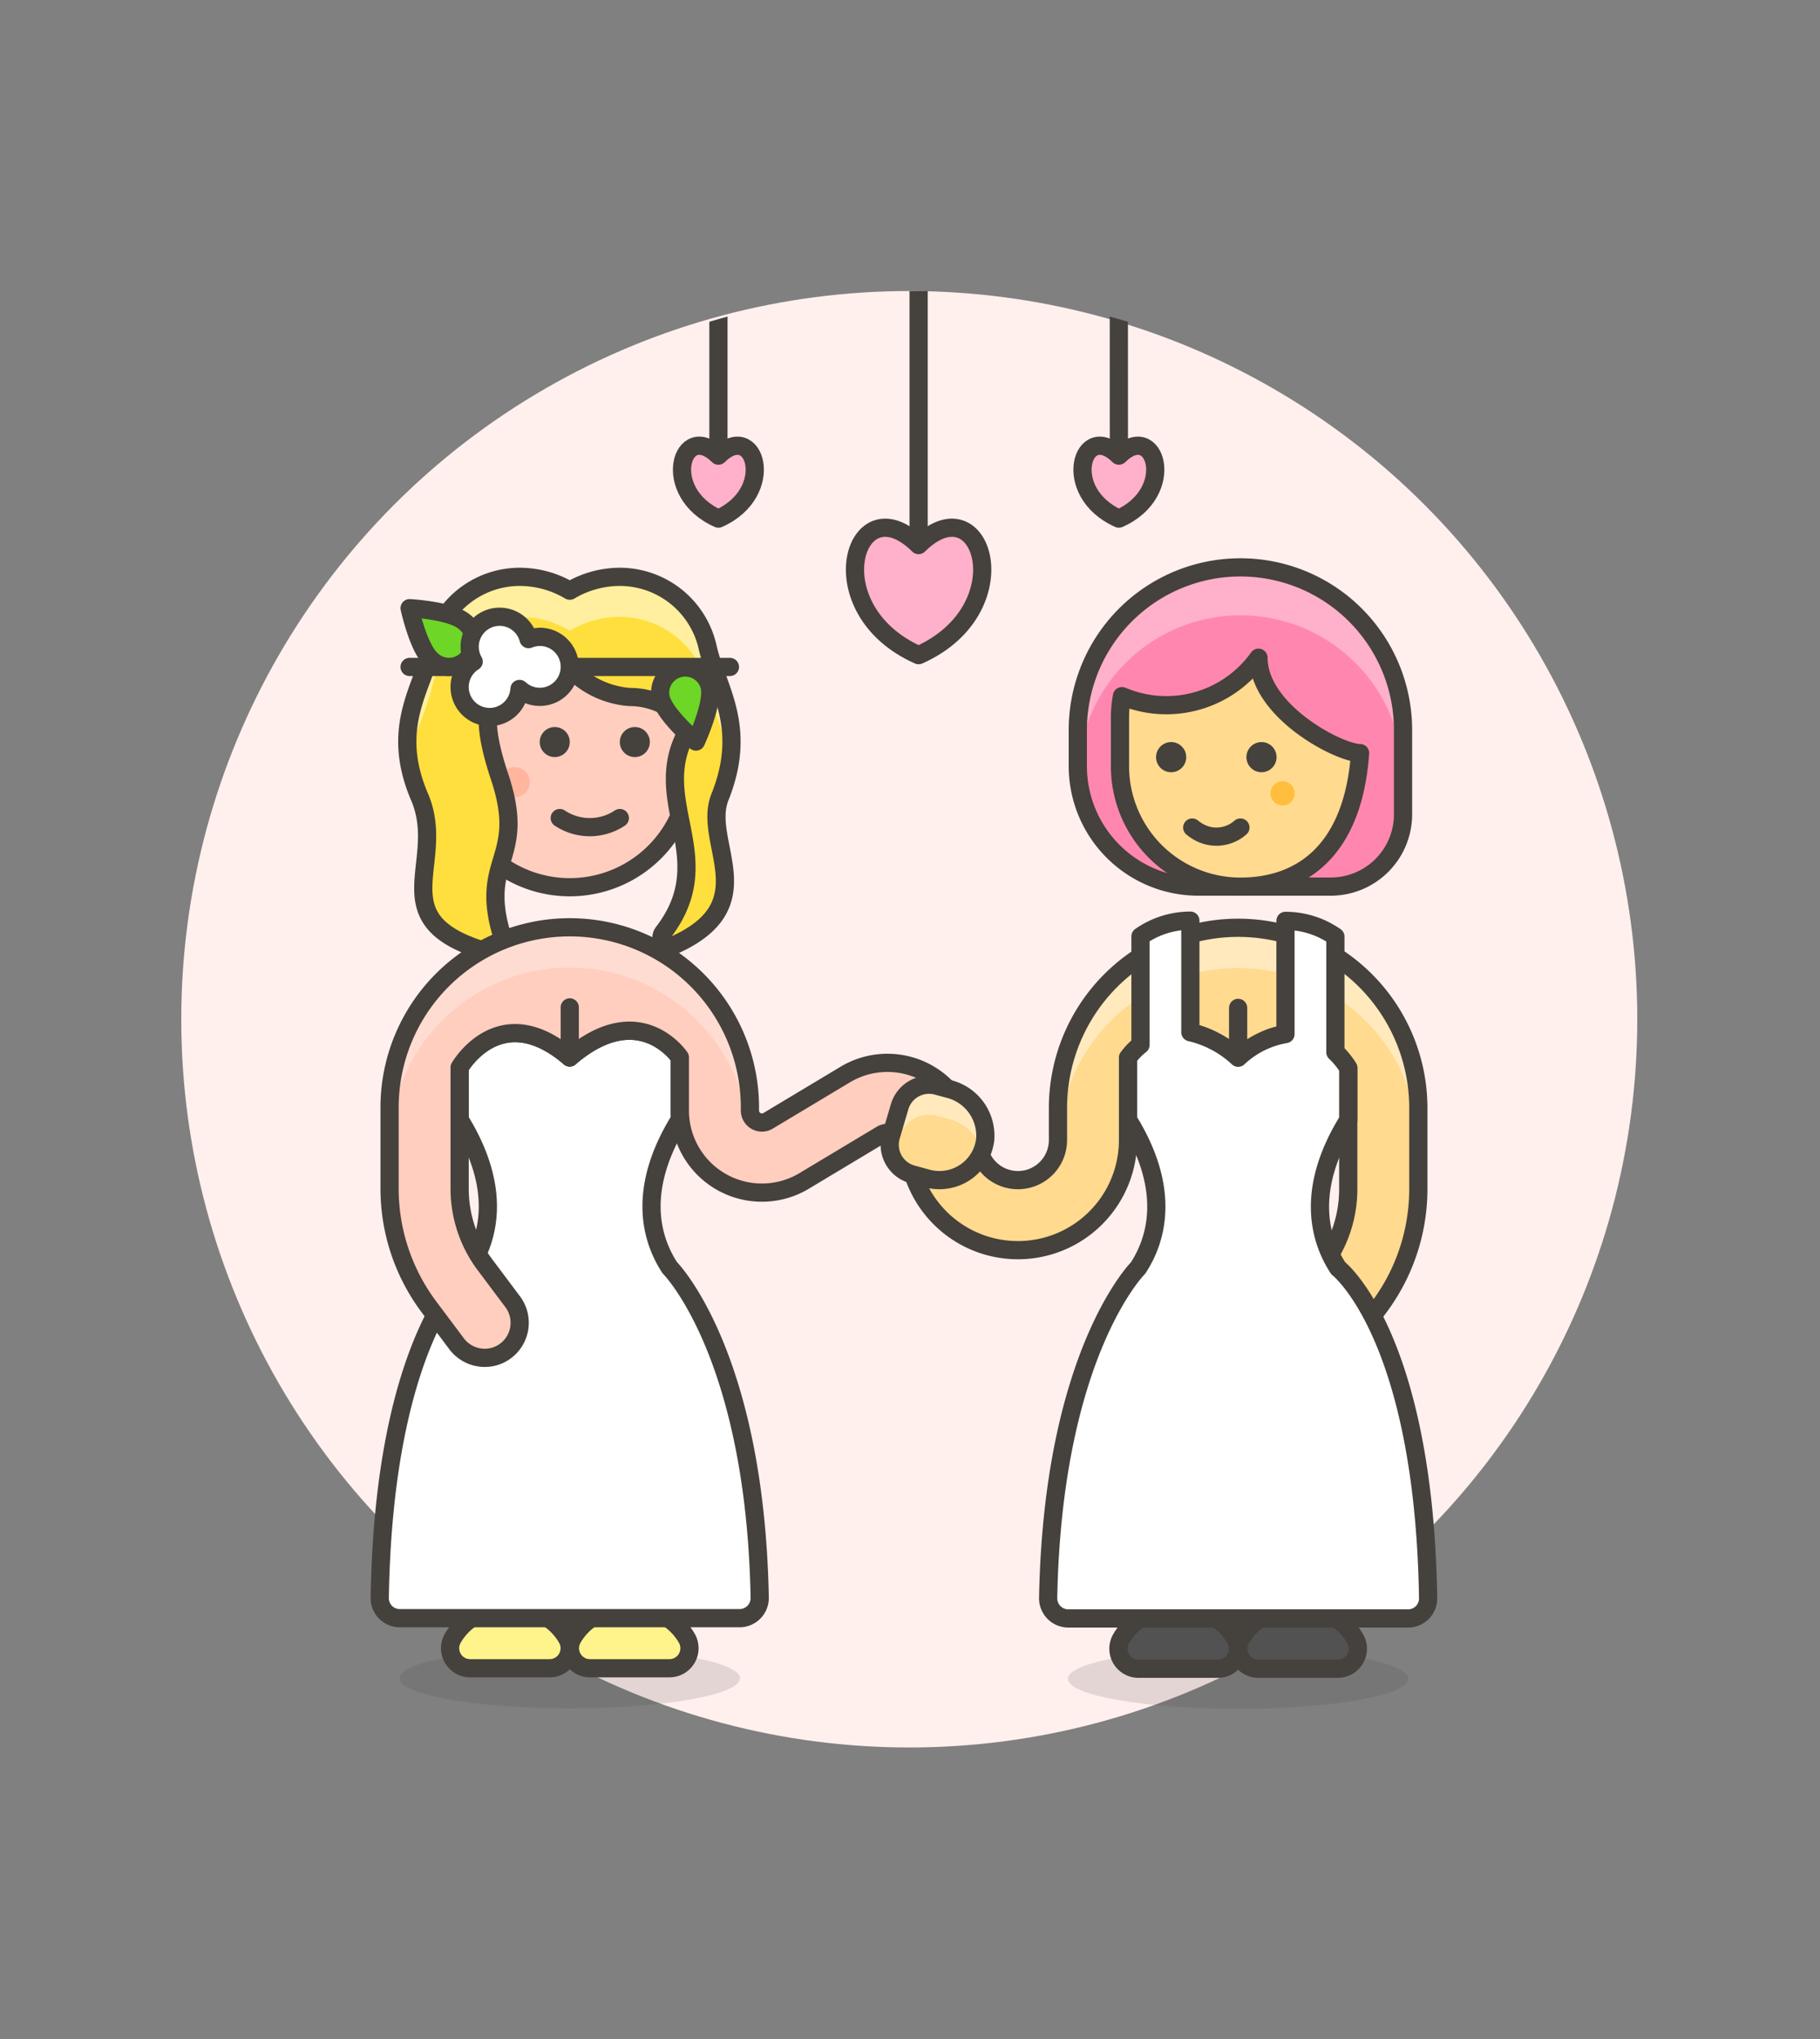 <svg id="Multicolor" xmlns="http://www.w3.org/2000/svg" xmlns:xlink="http://www.w3.org/1999/xlink" viewBox="0 0 100 112"><rect x="0" y="0" width="100" height="112" fill="#808080" stroke="none"/><defs><style>.cls-1,.cls-6{fill:none;}.cls-2{fill:#fff0ed;}.cls-13,.cls-3{fill:#ffcebf;}.cls-10,.cls-12,.cls-16,.cls-19,.cls-21,.cls-3,.cls-6,.cls-9{stroke:#45413c;stroke-linecap:round;stroke-linejoin:round;}.cls-11,.cls-4{fill:#45413c;}.cls-5{fill:#ffb59e;}.cls-7{fill:#ffdf3d;}.cls-8{fill:#ffef9e;}.cls-9{fill:#6dd627;}.cls-10{fill:#fff;}.cls-11{opacity:0.15;}.cls-12{fill:#fff48c;}.cls-14{fill:#ffdcd1;}.cls-15{clip-path:url(#clip-path);}.cls-16,.cls-18{fill:#ffb0ca;}.cls-17{fill:#ff87af;}.cls-19,.cls-22{fill:#ffda8f;}.cls-20{fill:#ffbe3d;}.cls-21{fill:#525252;}.cls-23{fill:#ffe9bd;}</style><clipPath id="clip-path"><circle class="cls-1" cx="50.474" cy="55.987" r="40"/></clipPath></defs><title>30- wedding-lesbian-gawns-dance-2</title><g id="Background"><g id="New_Symbol_93-32" data-name="New Symbol 93"><circle class="cls-2" cx="49.96" cy="55.987" r="40"/></g></g><g id="Scene"><path class="cls-3" d="M31.306,33.335a6.6,6.6,0,0,0-6.6,6.6v.88a1.347,1.347,0,0,0,.139,2.667,6.6,6.6,0,0,0,13.061-1.347v-2.2A6.6,6.6,0,0,0,31.306,33.335Z"/><circle class="cls-4" cx="30.481" cy="40.76" r="0.825"/><circle class="cls-4" cx="34.881" cy="40.76" r="0.825"/><circle class="cls-5" cx="28.281" cy="42.96" r="0.825"/><path class="cls-6" d="M30.756,44.935a2.975,2.975,0,0,0,3.3,0"/><path class="cls-7" d="M38.882,35.556a4.949,4.949,0,0,0-4.831-3.871,5.423,5.423,0,0,0-2.745.76,5.42,5.42,0,0,0-2.745-.76,4.948,4.948,0,0,0-4.83,3.871c-.505,2.26-2.325,4.379-.675,8.229,1.572,3.668-2.347,6.836,3.937,8.555a.55.55,0,0,0,.668-.7c-1.469-4.508,1.344-4.308-.205-8.954-.937-2.81-1.1-4.95,1.1-4.95a3.366,3.366,0,0,0,2.75-1.044,4.964,4.964,0,0,0,3.3,1.594,4.125,4.125,0,0,1,3.3,1.65c-2.488,3.981,1.779,7.062-1.463,11.28a.469.469,0,0,0,.562.715c5.08-2.252,1.553-5.651,2.551-8.145C41.112,39.9,39.386,37.816,38.882,35.556Z"/><path class="cls-8" d="M23.731,37.756a4.947,4.947,0,0,1,4.83-3.871,5.42,5.42,0,0,1,2.745.76,5.423,5.423,0,0,1,2.745-.76,4.949,4.949,0,0,1,4.831,3.871c.288,1.3.977,2.533,1.22,4.084.422-2.7-.807-4.433-1.22-6.284a4.949,4.949,0,0,0-4.831-3.871,5.423,5.423,0,0,0-2.745.76,5.42,5.42,0,0,0-2.745-.76,4.947,4.947,0,0,0-4.83,3.871c-.413,1.847-1.7,3.6-1.258,6.284C22.727,40.292,23.443,39.046,23.731,37.756Z"/><path class="cls-6" d="M38.882,35.556a4.949,4.949,0,0,0-4.831-3.871,5.423,5.423,0,0,0-2.745.76,5.42,5.42,0,0,0-2.745-.76,4.948,4.948,0,0,0-4.83,3.871c-.505,2.26-2.325,4.379-.675,8.229,1.572,3.668-2.347,6.836,3.937,8.555a.55.55,0,0,0,.668-.7c-1.469-4.508,1.344-4.308-.205-8.954-.937-2.81-1.1-4.95,1.1-4.95a3.366,3.366,0,0,0,2.75-1.044,4.964,4.964,0,0,0,3.3,1.594,4.125,4.125,0,0,1,3.3,1.65c-2.488,3.981,1.779,7.062-1.463,11.28a.469.469,0,0,0,.562.715c5.08-2.252,1.553-5.651,2.551-8.145C41.112,39.9,39.386,37.816,38.882,35.556Z"/><line class="cls-6" x1="40.106" y1="36.635" x2="22.506" y2="36.635"/><path class="cls-9" d="M36.3,38.323a1.382,1.382,0,0,1,2.7-.59c.2.932-.76,3-.76,3S36.505,39.255,36.3,38.323Z"/><path class="cls-9" d="M25.506,34.149a1.382,1.382,0,1,1-1.79,2.1c-.726-.618-1.21-2.843-1.21-2.843S24.78,33.531,25.506,34.149Z"/><path class="cls-10" d="M29.656,34.985a1.641,1.641,0,0,0-.613.12,1.645,1.645,0,1,0-3.017,1.238,1.647,1.647,0,1,0,2.519,1.5,1.648,1.648,0,1,0,1.111-2.862Z"/><ellipse class="cls-11" cx="31.309" cy="92.185" rx="9.35" ry="1.65"/><path class="cls-12" d="M32.421,91.635a1.1,1.1,0,0,1-.986-1.6,3.3,3.3,0,0,1,2.889-1.7h.55a3.3,3.3,0,0,1,2.889,1.7,1.1,1.1,0,0,1-.986,1.6Z"/><path class="cls-12" d="M25.838,91.635a1.1,1.1,0,0,1-.987-1.6,3.3,3.3,0,0,1,2.889-1.7h.55a3.3,3.3,0,0,1,2.89,1.7,1.1,1.1,0,0,1-.987,1.6Z"/><path class="cls-10" d="M20.865,87.768a1.1,1.1,0,0,0,1.1,1.117H40.642a1.107,1.107,0,0,0,1.1-1.12c-.249-13.44-4.94-18.13-4.94-18.13-1.015-1.552-1.838-4.29.55-8.141V58.085s-2.2-3.3-6.05,0c-3.849-3.3-6.05.553-6.05.553v2.859c2.388,3.851,1.565,6.589.55,8.141C25.806,69.635,21.1,73.3,20.865,87.768Z"/><path class="cls-13" d="M51.621,64.945a1.927,1.927,0,0,0,1.67-2.15l-.058-.463a4.507,4.507,0,0,0-6.794-3.307L42.2,61.567a.643.643,0,0,1-.335.093.661.661,0,0,1-.66-.66v-.165a9.9,9.9,0,0,0-19.8,0v4.473a10.848,10.848,0,0,0,2.156,6.468l1.529,2.039a1.935,1.935,0,0,0,1.541.77,1.9,1.9,0,0,0,1.155-.386,1.928,1.928,0,0,0,.385-2.694l-1.529-2.039a6.966,6.966,0,0,1-1.387-4.158V58.635s2.2-3.848,6.05-.553c3.849-3.3,6.05,0,6.05,0V61a4.509,4.509,0,0,0,6.829,3.867l4.232-2.539a.674.674,0,0,1,.342-.1.66.66,0,0,1,.654.577l.058.464a1.921,1.921,0,0,0,1.9,1.689A2.077,2.077,0,0,0,51.621,64.945Z"/><path class="cls-14" d="M41.206,60.835a9.9,9.9,0,0,0-19.8,0v2.2a9.893,9.893,0,0,1,19.5-2.356.213.213,0,0,0,.224.162Z"/><path class="cls-6" d="M51.621,64.945a1.927,1.927,0,0,0,1.67-2.15l-.058-.463a4.507,4.507,0,0,0-6.794-3.307L42.2,61.567a.643.643,0,0,1-.335.093.661.661,0,0,1-.66-.66v-.165a9.9,9.9,0,0,0-19.8,0v4.473a10.848,10.848,0,0,0,2.156,6.468l1.529,2.039a1.935,1.935,0,0,0,1.541.77,1.9,1.9,0,0,0,1.155-.386,1.928,1.928,0,0,0,.385-2.694l-1.529-2.039a6.966,6.966,0,0,1-1.387-4.158V58.635s2.2-3.848,6.05-.553c3.849-3.3,6.05,0,6.05,0V61a4.509,4.509,0,0,0,6.829,3.867l4.232-2.539a.674.674,0,0,1,.342-.1.66.66,0,0,1,.654.577l.058.464a1.921,1.921,0,0,0,1.9,1.689A2.077,2.077,0,0,0,51.621,64.945Z"/><line class="cls-6" x1="31.306" y1="55.335" x2="31.306" y2="58.085"/><g class="cls-15"><line class="cls-6" x1="50.474" y1="14.946" x2="50.474" y2="29.94"/><path class="cls-16" d="M50.472,35.987c-5.68-2.521-3.515-9.532,0-6.047C53.987,26.455,56.155,33.465,50.472,35.987Z"/><line class="cls-6" x1="39.474" y1="14.946" x2="39.474" y2="25.028"/><path class="cls-16" d="M39.472,28.487c-3.249-1.442-2.011-5.452,0-3.459C41.483,23.035,42.723,27.044,39.472,28.487Z"/><line class="cls-6" x1="61.474" y1="14.946" x2="61.477" y2="25.028"/><path class="cls-16" d="M61.477,28.487c3.249-1.442,2.011-5.452,0-3.459C59.466,23.035,58.226,27.044,61.477,28.487Z"/></g><path class="cls-17" d="M59.22,42.086V40.1a8.935,8.935,0,0,1,8.935-8.935h0A8.935,8.935,0,0,1,77.09,40.1v4.633A3.971,3.971,0,0,1,73.119,48.7h-7.28A6.619,6.619,0,0,1,59.22,42.086Z"/><path class="cls-18" d="M68.155,31.165A8.935,8.935,0,0,0,59.22,40.1v1.986c0,.075.02.145.022.221a8.929,8.929,0,0,1,17.848.44V40.1A8.935,8.935,0,0,0,68.155,31.165Z"/><path class="cls-6" d="M59.22,42.086V40.1a8.935,8.935,0,0,1,8.935-8.935h0A8.935,8.935,0,0,1,77.09,40.1v4.633A3.971,3.971,0,0,1,73.119,48.7h-7.28A6.619,6.619,0,0,1,59.22,42.086Z"/><path class="cls-19" d="M69.148,36.129c0,2.923,4.412,5.239,5.582,5.239-.4,5.554-3.4,7.336-6.575,7.336a6.618,6.618,0,0,1-6.618-6.618V39.438a6.641,6.641,0,0,1,.11-1.2A6.224,6.224,0,0,0,69.148,36.129Z"/><path class="cls-4" d="M69.313,40.762a.828.828,0,1,0,.828.827.827.827,0,0,0-.828-.827Z"/><path class="cls-4" d="M64.35,40.762a.828.828,0,1,0,.827.827.828.828,0,0,0-.827-.827Z"/><path class="cls-20" d="M69.81,43.575a.662.662,0,1,0,.662-.662A.662.662,0,0,0,69.81,43.575Z"/><path class="cls-6" d="M68.155,45.456a1.987,1.987,0,0,1-2.336.219,2.37,2.37,0,0,1-.311-.219"/><ellipse class="cls-11" cx="68.026" cy="92.212" rx="9.35" ry="1.65"/><path class="cls-21" d="M66.914,91.662a1.1,1.1,0,0,0,.987-1.6,3.3,3.3,0,0,0-2.89-1.7h-.55a3.3,3.3,0,0,0-2.889,1.7,1.1,1.1,0,0,0,.987,1.6Z"/><path class="cls-21" d="M73.5,91.662a1.1,1.1,0,0,0,.987-1.6,3.3,3.3,0,0,0-2.889-1.7h-.55a3.3,3.3,0,0,0-2.89,1.7,1.1,1.1,0,0,0,.987,1.6Z"/><path class="cls-22" d="M53.73,62.623a2.2,2.2,0,1,0,4.4,0V60.862a9.9,9.9,0,0,1,19.8,0v4.473A10.848,10.848,0,0,1,75.773,71.8l-1.528,2.039a1.937,1.937,0,0,1-1.542.77,1.9,1.9,0,0,1-1.155-.386,1.928,1.928,0,0,1-.384-2.694l1.528-2.039a6.966,6.966,0,0,0,1.387-4.158V58.662s-2.2-3.847-6.05-.553c-3.849-3.294-6.05,0-6.05,0v4.511a6.05,6.05,0,0,1-12.1,0Z"/><path class="cls-23" d="M58.129,60.862a9.9,9.9,0,0,1,19.8,0v2.2a9.893,9.893,0,0,0-19.5-2.356.213.213,0,0,1-.224.162Z"/><line class="cls-6" x1="68.029" y1="55.362" x2="68.029" y2="58.112"/><path class="cls-6" d="M53.73,62.623a2.2,2.2,0,1,0,4.4,0V60.862a9.9,9.9,0,0,1,19.8,0v4.473A10.848,10.848,0,0,1,75.773,71.8l-1.528,2.039a1.937,1.937,0,0,1-1.542.77,1.9,1.9,0,0,1-1.155-.386,1.928,1.928,0,0,1-.384-2.694l1.528-2.039a6.966,6.966,0,0,0,1.387-4.158V58.662s-2.2-3.847-6.05-.553c-3.849-3.294-6.05,0-6.05,0v4.511a6.05,6.05,0,0,1-12.1,0Z"/><path class="cls-10" d="M73.529,69.662c-1.014-1.552-1.838-4.29.55-8.141V58.662a4.522,4.522,0,0,0-.707-.866V51.448a4.811,4.811,0,0,0-2.741-.866V56.8a5.042,5.042,0,0,0-2.6,1.3,5.761,5.761,0,0,0-2.627-1.4v-6.13a4.805,4.805,0,0,0-2.74.866v5.958a3.634,3.634,0,0,0-.683.706v3.409c2.388,3.851,1.565,6.589.55,8.141,0,0-4.69,4.69-4.94,18.13a1.107,1.107,0,0,0,1.1,1.12H77.368a1.1,1.1,0,0,0,1.1-1.117C78.238,73.325,73.529,69.662,73.529,69.662Z"/><path class="cls-22" d="M50.958,64.734a2.53,2.53,0,0,0,3.17-2.1,2.646,2.646,0,0,0-2.008-2.822l-.632-.171a1.685,1.685,0,0,0-2.058,1.15l-.477,1.617a1.685,1.685,0,0,0,1.175,2.1Z"/><path class="cls-23" d="M49.43,62.438a1.685,1.685,0,0,1,2.058-1.15l.632.171a2.781,2.781,0,0,1,1.874,1.693,2.587,2.587,0,0,0,.134-.521,2.647,2.647,0,0,0-2.008-2.822l-.632-.171a1.685,1.685,0,0,0-2.058,1.15l-.477,1.617a1.672,1.672,0,0,0,.121,1.241Z"/><path class="cls-6" d="M50.958,64.734a2.53,2.53,0,0,0,3.17-2.1,2.646,2.646,0,0,0-2.008-2.822l-.632-.171a1.685,1.685,0,0,0-2.058,1.15l-.477,1.617a1.685,1.685,0,0,0,1.175,2.1Z"/></g></svg>